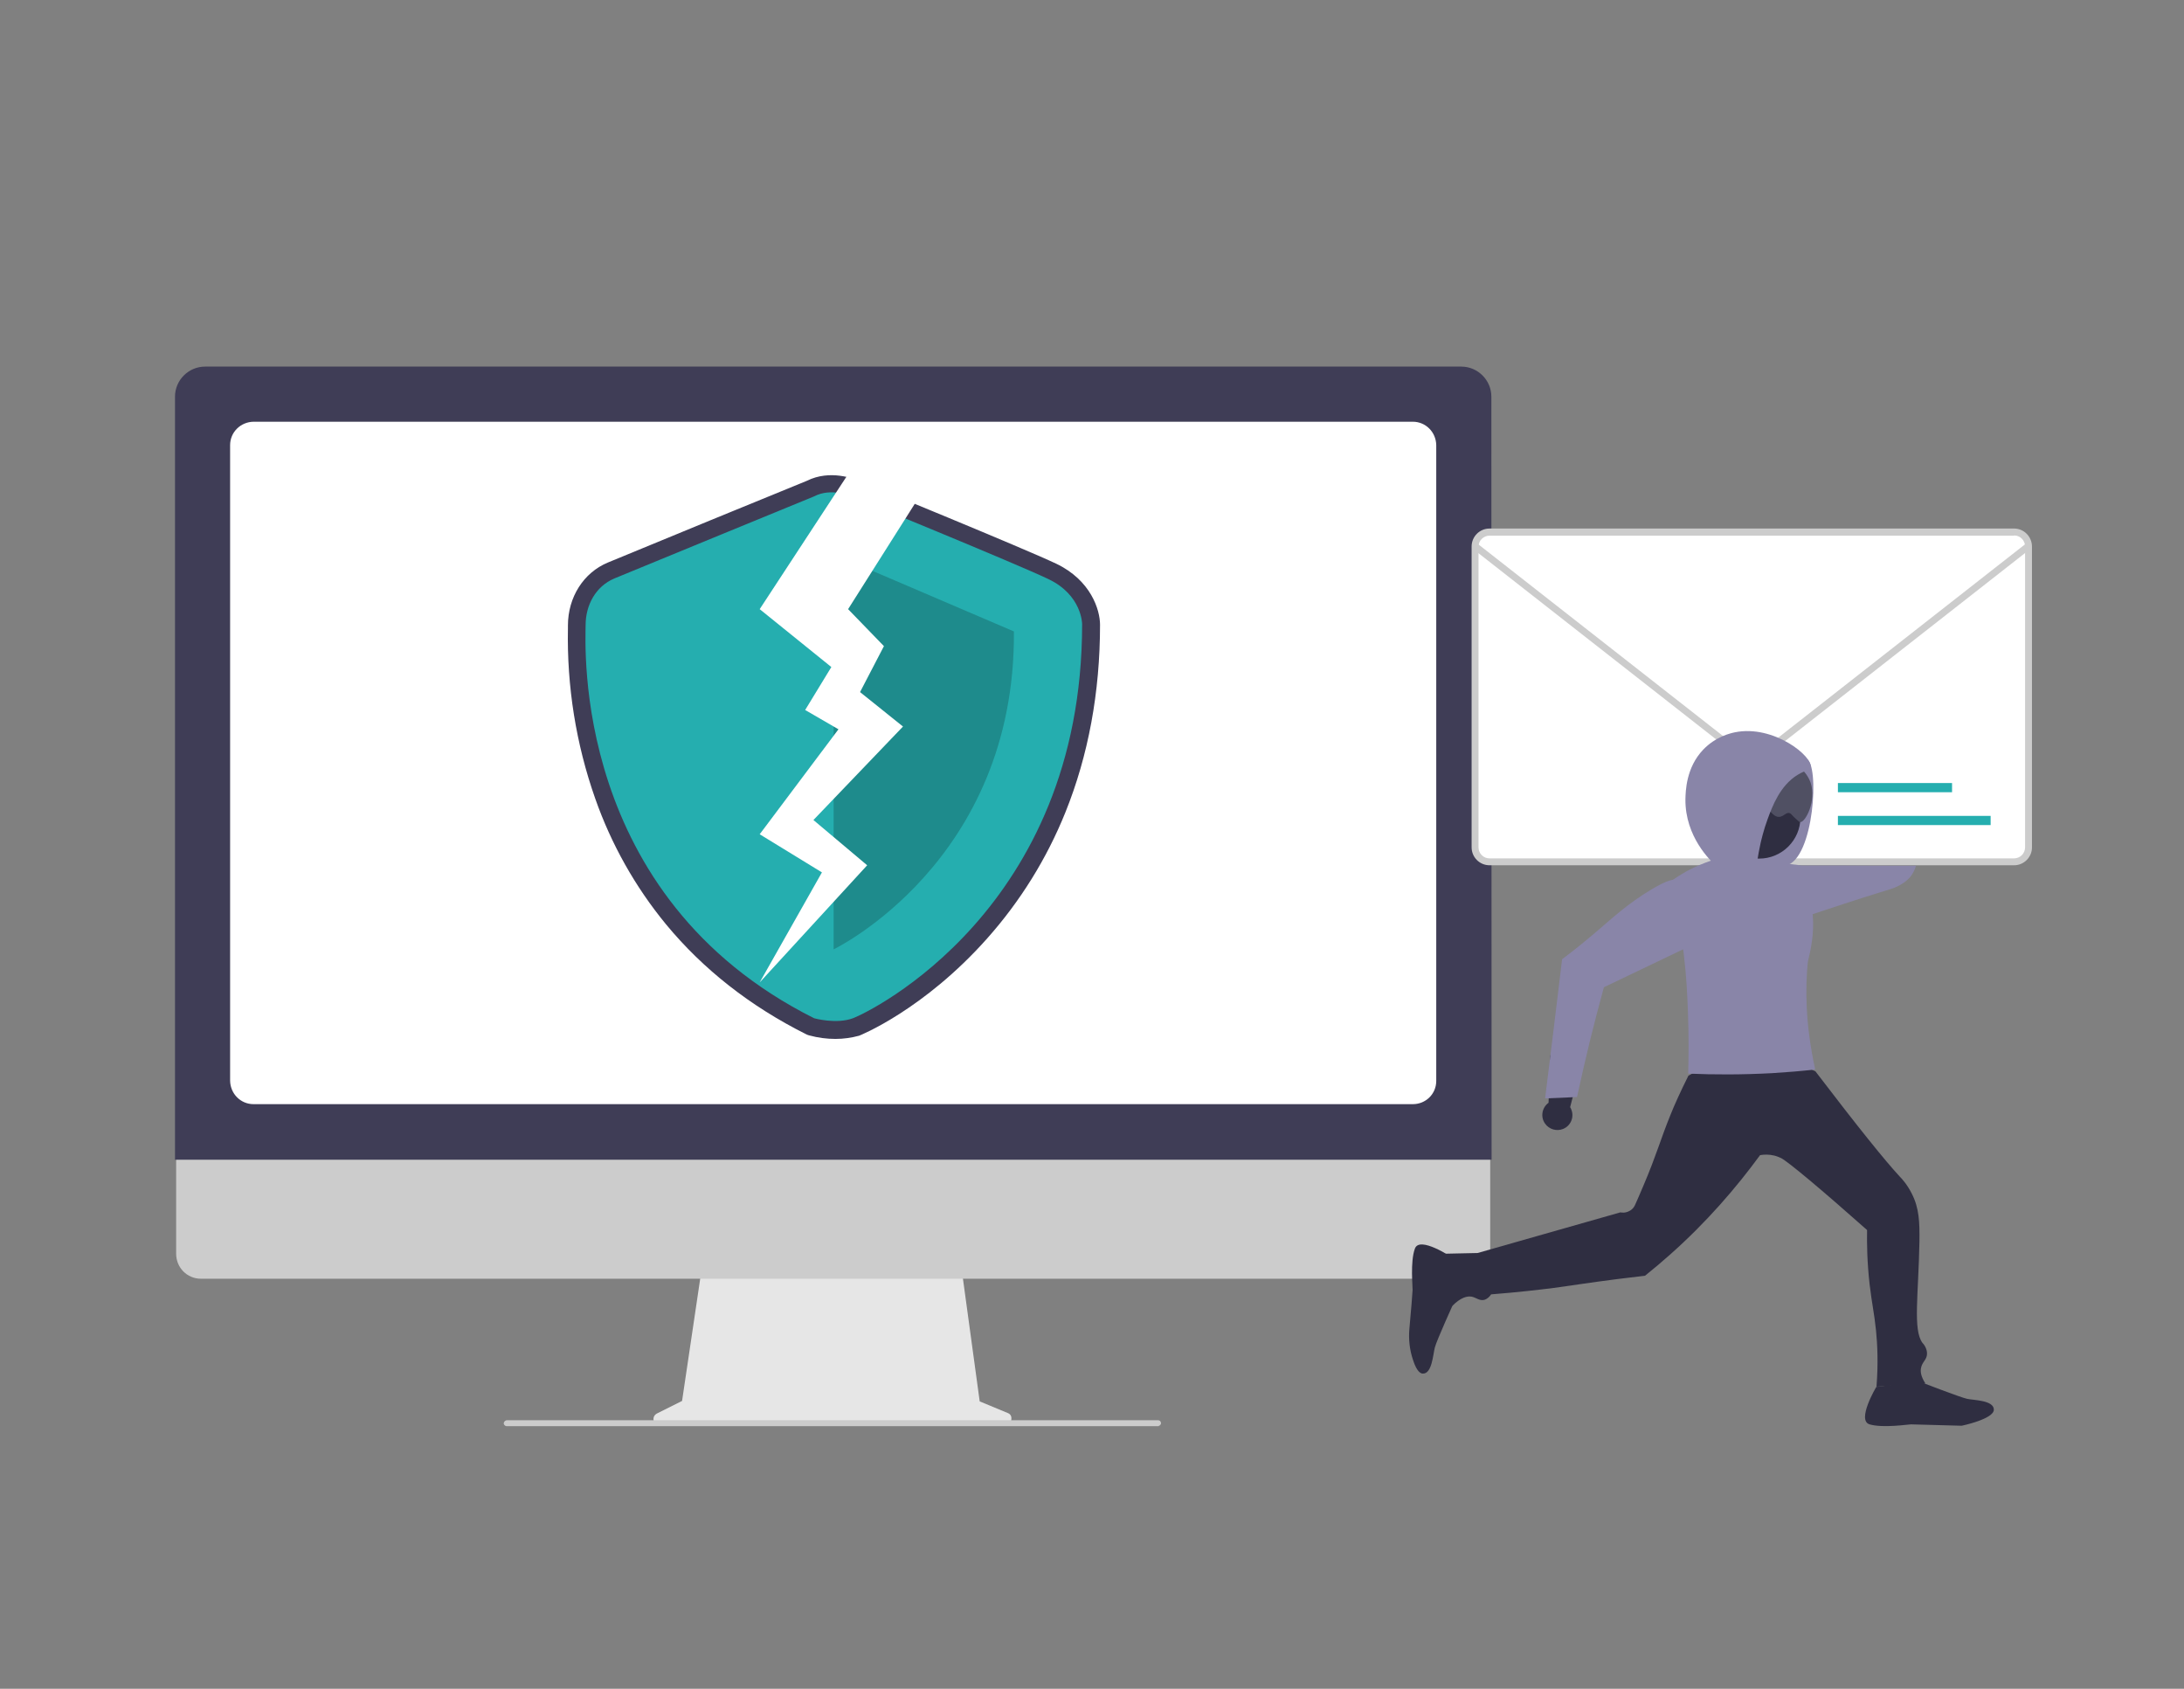 <svg version="1.1" id="レイヤー_1" xmlns="http://www.w3.org/2000/svg" x="0" y="0" viewBox="0 0 951 735.2" xml:space="preserve"><rect x="0" y="0" width="951" height="735.2" fill="#808080" stroke="none"/><style>.st1{fill:#ccc}.st2{fill:#3f3d56}.st3{fill:#fff}.st6{fill:#2f2e41}.st9{fill:#8985a8}</style><path d="M438.9 615.2l-12.3-5.1-8.4-61.5H306.1l-9.1 61.3-11 5.5c-1.3.7-1.8 2.2-1.2 3.5.4.9 1.3 1.4 2.4 1.4h150.6c1.4 0 2.6-1.2 2.6-2.6.1-1.2-.5-2.1-1.5-2.5z" fill="#e6e6e6"/><path class="st1" d="M638 556.7H87.5c-6.1 0-10.8-4.9-10.8-10.9v-77.6h572.2v77.6c0 6-4.8 10.9-10.9 10.9z"/><path class="st2" d="M649.5 504.9H76.2V172.7c0-7.2 5.9-13.1 13.1-13.1h547c7.2 0 13.1 5.9 13.1 13.1l.1 332.2z"/><path class="st3" d="M615.2 480.7H110.4c-5.6 0-10.1-4.5-10.2-10.2V193.8c0-5.6 4.5-10.1 10.2-10.2h504.8c5.6 0 10.1 4.5 10.2 10.2v276.8c0 5.6-4.5 10.1-10.2 10.1z"/><path class="st1" d="M504.4 620.9H220.7c-.6 0-1.1-.4-1.3-.9-.2-.7.3-1.4.9-1.6.1 0 .3-.1.3-.1h283.6c.7 0 1.2.4 1.3 1 .2.7-.3 1.3-1 1.5.1 0 0 .1-.1.1z"/><path class="st2" d="M363.8 452.3c-3.8 0-7.6-.5-11.3-1.5l-.7-.2-.7-.3c-24.4-12.2-44.9-28.3-61.1-47.9-13.4-16.3-23.8-34.8-30.8-54.7-8.4-23.8-12.4-49-11.9-74.2v-1.2c0-12.3 6.8-23 17.4-27.4 8.1-3.4 81.4-33.5 86.7-35.6 10-5 20.6-.8 22.3-.1 3.8 1.6 71.6 29.3 86.2 36.2C475 252.6 479 265.5 479 272c0 29.4-5.1 56.9-15.1 81.7-8.1 20.1-19.6 38.6-34 54.8-27.7 31.2-55.5 42.3-55.8 42.4-3.3.9-6.8 1.4-10.3 1.4zm-6.6-16.2c2.4.5 7.9 1.3 11.6 0 4.6-1.7 27.8-13.7 49.5-38.1 30-33.7 45.2-76.2 45.2-126.1-.1-1-.8-8.2-10.3-12.8-14.4-6.8-84.8-35.6-85.5-35.9l-.2-.1c-1.5-.6-6.2-1.9-9.4-.2l-.6.3c-.8.3-78.6 32.3-86.9 35.7-5.8 2.4-7.9 8.4-7.9 13.2v1.5c-.7 34.2 7.2 118.3 94.5 162.5z"/><path d="M354.5 216.1s-78.5 32.2-86.9 35.7c-8.4 3.5-12.6 11.9-12.6 20.3s-6.3 118.2 99.5 171.2c0 0 9.6 2.7 16.9 0 7.3-2.7 99.8-47.5 99.8-171.6 0 0 0-12.6-14.7-19.6-14.7-7-85.9-36.1-85.9-36.1s-8.7-3.8-16.1.1z" fill="#25aeaf"/><path d="M363 241.3v172s79.2-38.1 78.5-138.4L363 241.3z" opacity=".2"/><path class="st3" d="M370.3 204.9l-39.5 60.3 31.2 25.2-11.4 18.7 14.5 8.4-34.3 45.7 27.1 16.6-27.1 47.9 46.8-51-23.4-19.7 39-40.7-18.7-15 10.4-20-15.6-16.1 42.6-67.3z"/><path class="st6" d="M735.2 468.3c-3.5 7-6.1 12.8-7.7 16.8-4.5 11-6.1 17.5-11.9 31.1-1.5 3.6-2.8 6.5-3.6 8.3-.2.5-.9 1.9-2.5 2.7-1.8 1-3.5.7-3.9.6-20.7 5.9-41.4 11.8-62.2 17.7l-13.9.3c.9 7.6 1.8 15.2 2.8 22.8 3.9-3.9 6.6-4.4 8.5-4.1 2 .4 3.4 1.9 5.5 1.4 1.4-.4 2.4-1.5 3-2.4 11.6-.9 20.9-2 27.3-2.8 8.2-1.1 14.7-2.2 28-3.9 5-.6 9-1.1 11.7-1.4 3.6-2.9 7.2-5.9 10.9-9.2 16-14.2 28.8-29.1 39.2-43.3 1.6-.3 3.8-.4 6.3.2 0 0 1.5.4 2.9 1.1 3.1 1.6 17.8 13.9 37.4 31.3-.1 5.7 0 13.9 1.1 23.6 1 8.6 2 12.3 2.8 20.2.6 6 1 14.3.2 24.4 7.1-.5 14.2-1 21.3-1.4-2.1-3.2-2.2-5.4-1.9-6.8.5-2.6 2.5-3.5 2.6-6 .1-2.4-1.4-4.3-2-4.9-4.2-5.7-1.7-20.9-1.3-44.1.1-8.5-.1-14.5-3.3-20.8-2-4-4.3-6.5-5.2-7.4-6.4-6.9-18.1-21.4-36.8-45.9-5.6-2.7-17.1-7.2-31.9-5.6-10.5 1-18.5 4.7-23.4 7.5z"/><path class="st6" d="M817 603.8s-8.7 14.6-2.9 16.3 16.9 0 18 0c1.2 0 22.1.6 22.1.6s14-2.9 14-7-8.7-4.1-11.6-4.7c-2.9-.6-21-7.6-21-7.6l-18.6 2.4zm-184.8-56.4s-14.1-9.5-16.1-3.8c-2.1 5.7-.9 16.9-1 18 0 .8-.8 10.6-1.4 16.9-.4 4.6.1 9.2 1.6 13.6 1 3.1 2.4 5.8 4.2 5.9 4.1.2 4.5-8.5 5.3-11.4.7-2.9 8.7-20.5 8.7-20.5l-1.3-18.7z"/><path class="st3" d="M648.6 375.3c-3.5 0-6.3-2.8-6.3-6.3V238c0-3.5 2.8-6.3 6.3-6.3H877c3.5 0 6.3 2.8 6.3 6.3v131c0 3.5-2.8 6.3-6.3 6.3H648.6z"/><path class="st1" d="M877 233.1c2.7 0 4.8 2.2 4.8 4.8v131c0 2.7-2.2 4.8-4.8 4.8H648.6c-2.7 0-4.8-2.2-4.8-4.8V238c0-2.7 2.2-4.8 4.8-4.8H877m0-3.1H648.6c-4.3 0-7.8 3.5-7.8 7.8v131c0 4.3 3.5 7.8 7.8 7.8H877c4.3 0 7.8-3.5 7.8-7.8V238c0-4.4-3.5-7.9-7.8-7.9z"/><path d="M882.9 238l-114.4 89.6c-3.4 2.6-8.1 2.6-11.5 0L642.6 238" fill="none" stroke="#ccc" stroke-width="3" stroke-miterlimit="10"/><path d="M800.3 342.9H850m-49.7 14.3h66.5" fill="none" stroke="#25aeaf" stroke-width="4" stroke-miterlimit="10"/><path class="st9" d="M834.3 376.9c-.3 1.2-1.1 3.2-2.7 5.1-.8.9-1.6 1.5-2.2 2-1.3.9-3.3 2.2-6.3 3.1-8.9 2.7-15.9 5-20.2 6.4-22.3 7.3-29.1 10.2-39.1 9.2-6.9-.7-12.2-3-15.2-4.6l-.1-.1-2.3-9.6 27.1-13c3.8.5 7.5.9 11.3 1.4h16.5c11 .1 22.1.1 33.2.1z"/><path class="st9" d="M790.4 465.6c-6 .7-12.2 1.2-18.7 1.6-13.1.7-25.3.7-36.6.2.2-6.9.3-16-.1-26.8-.3-7.4-.6-15.2-1.8-25.1-1-8-2.8-18.8-6.2-31.4v-.1.1c1.6-1.2 4.2-3 7.6-4.9 8-4.3 14.8-5.8 16.4-6.2 18-4.6 30.2-44.1 35.6-42.5 5.8 1.7 3.4 43.5-8.9 46.3-2 .4-4.7 0-8.2-2.8 7 1.9 10.8 5.2 12.7 7.2 12.7 13.3 5 36.5 5 37.6-1.1 11.1-1.2 26.7 3.2 46.8z"/><path class="st6" d="M680.6 491.5c-2.8 1.1-6 .2-7.8-2.3-2.1-2.9-1.4-7 1.5-9.1l.8-20.7 14.1 1.4-5.5 21.2c.2.3.4.7.5 1 1.4 3.4-.3 7.2-3.6 8.5z"/><path class="st9" d="M672.8 478.2c2.5-20.2 5-40.4 7.4-60.6 6.2-4.6 10.9-8.6 14-11.2 7.9-6.7 14.5-13 25.1-19.3 6.6-3.9 10.1-5 12.4-3.6 1.8 1.1 2.4 3.4 3.1 9 .6 4.7 1.2 11.3 1.2 19.3-12.5 6-25.1 12-37.6 18-2.1 7.6-4.1 15.4-6.1 23.4-2 8.3-3.9 16.5-5.6 24.4-4.6.2-9.2.4-13.9.6z"/><circle class="st6" cx="766" cy="355.8" r="18"/><path d="M755.3 370.3c-1.3-.6-9.9-5-12.4-15-.2-.6-3-11.5 3.5-18.6 2.3-2.5 5.3-4.2 8.2-5.9 3.2-1.8 6.5-3.7 10.2-4.2 6.1-.8 12 2.2 16.9 5.9 2.7 2 5.3 4.3 6.7 8.2 2.7 8-2.3 17.4-4.5 17.2-.4 0-.9-.5-2-1.5-1.7-1.5-1.8-2.1-2.6-2.4-1.5-.5-2.4 1.3-4.3 1.6-3.3.5-4.7-4.6-9.3-6.2-3.4-1.2-7.7-.1-9.9 2-4.1 3.6-4.5 11.3-.5 18.9z" fill="#505063"/><path class="st9" d="M747.1 376.8c-2-1.8-13.4-12.4-13.2-28.9.1-3.3.2-13.7 7.8-21.6 5.5-5.7 11.9-7.1 13.8-7.5 16.8-3.4 34.2 10.6 32.9 15.4-.4 1.4-2 .9-5.6 3.1-7.7 4.7-11 13.6-13.1 19.3-1.7 4.5-2.9 9.7-3.1 10.6-1.4 6.2-1.1 8-2.4 9.6-1.8 2.3-6.2 3.6-17.1 0z"/></svg>